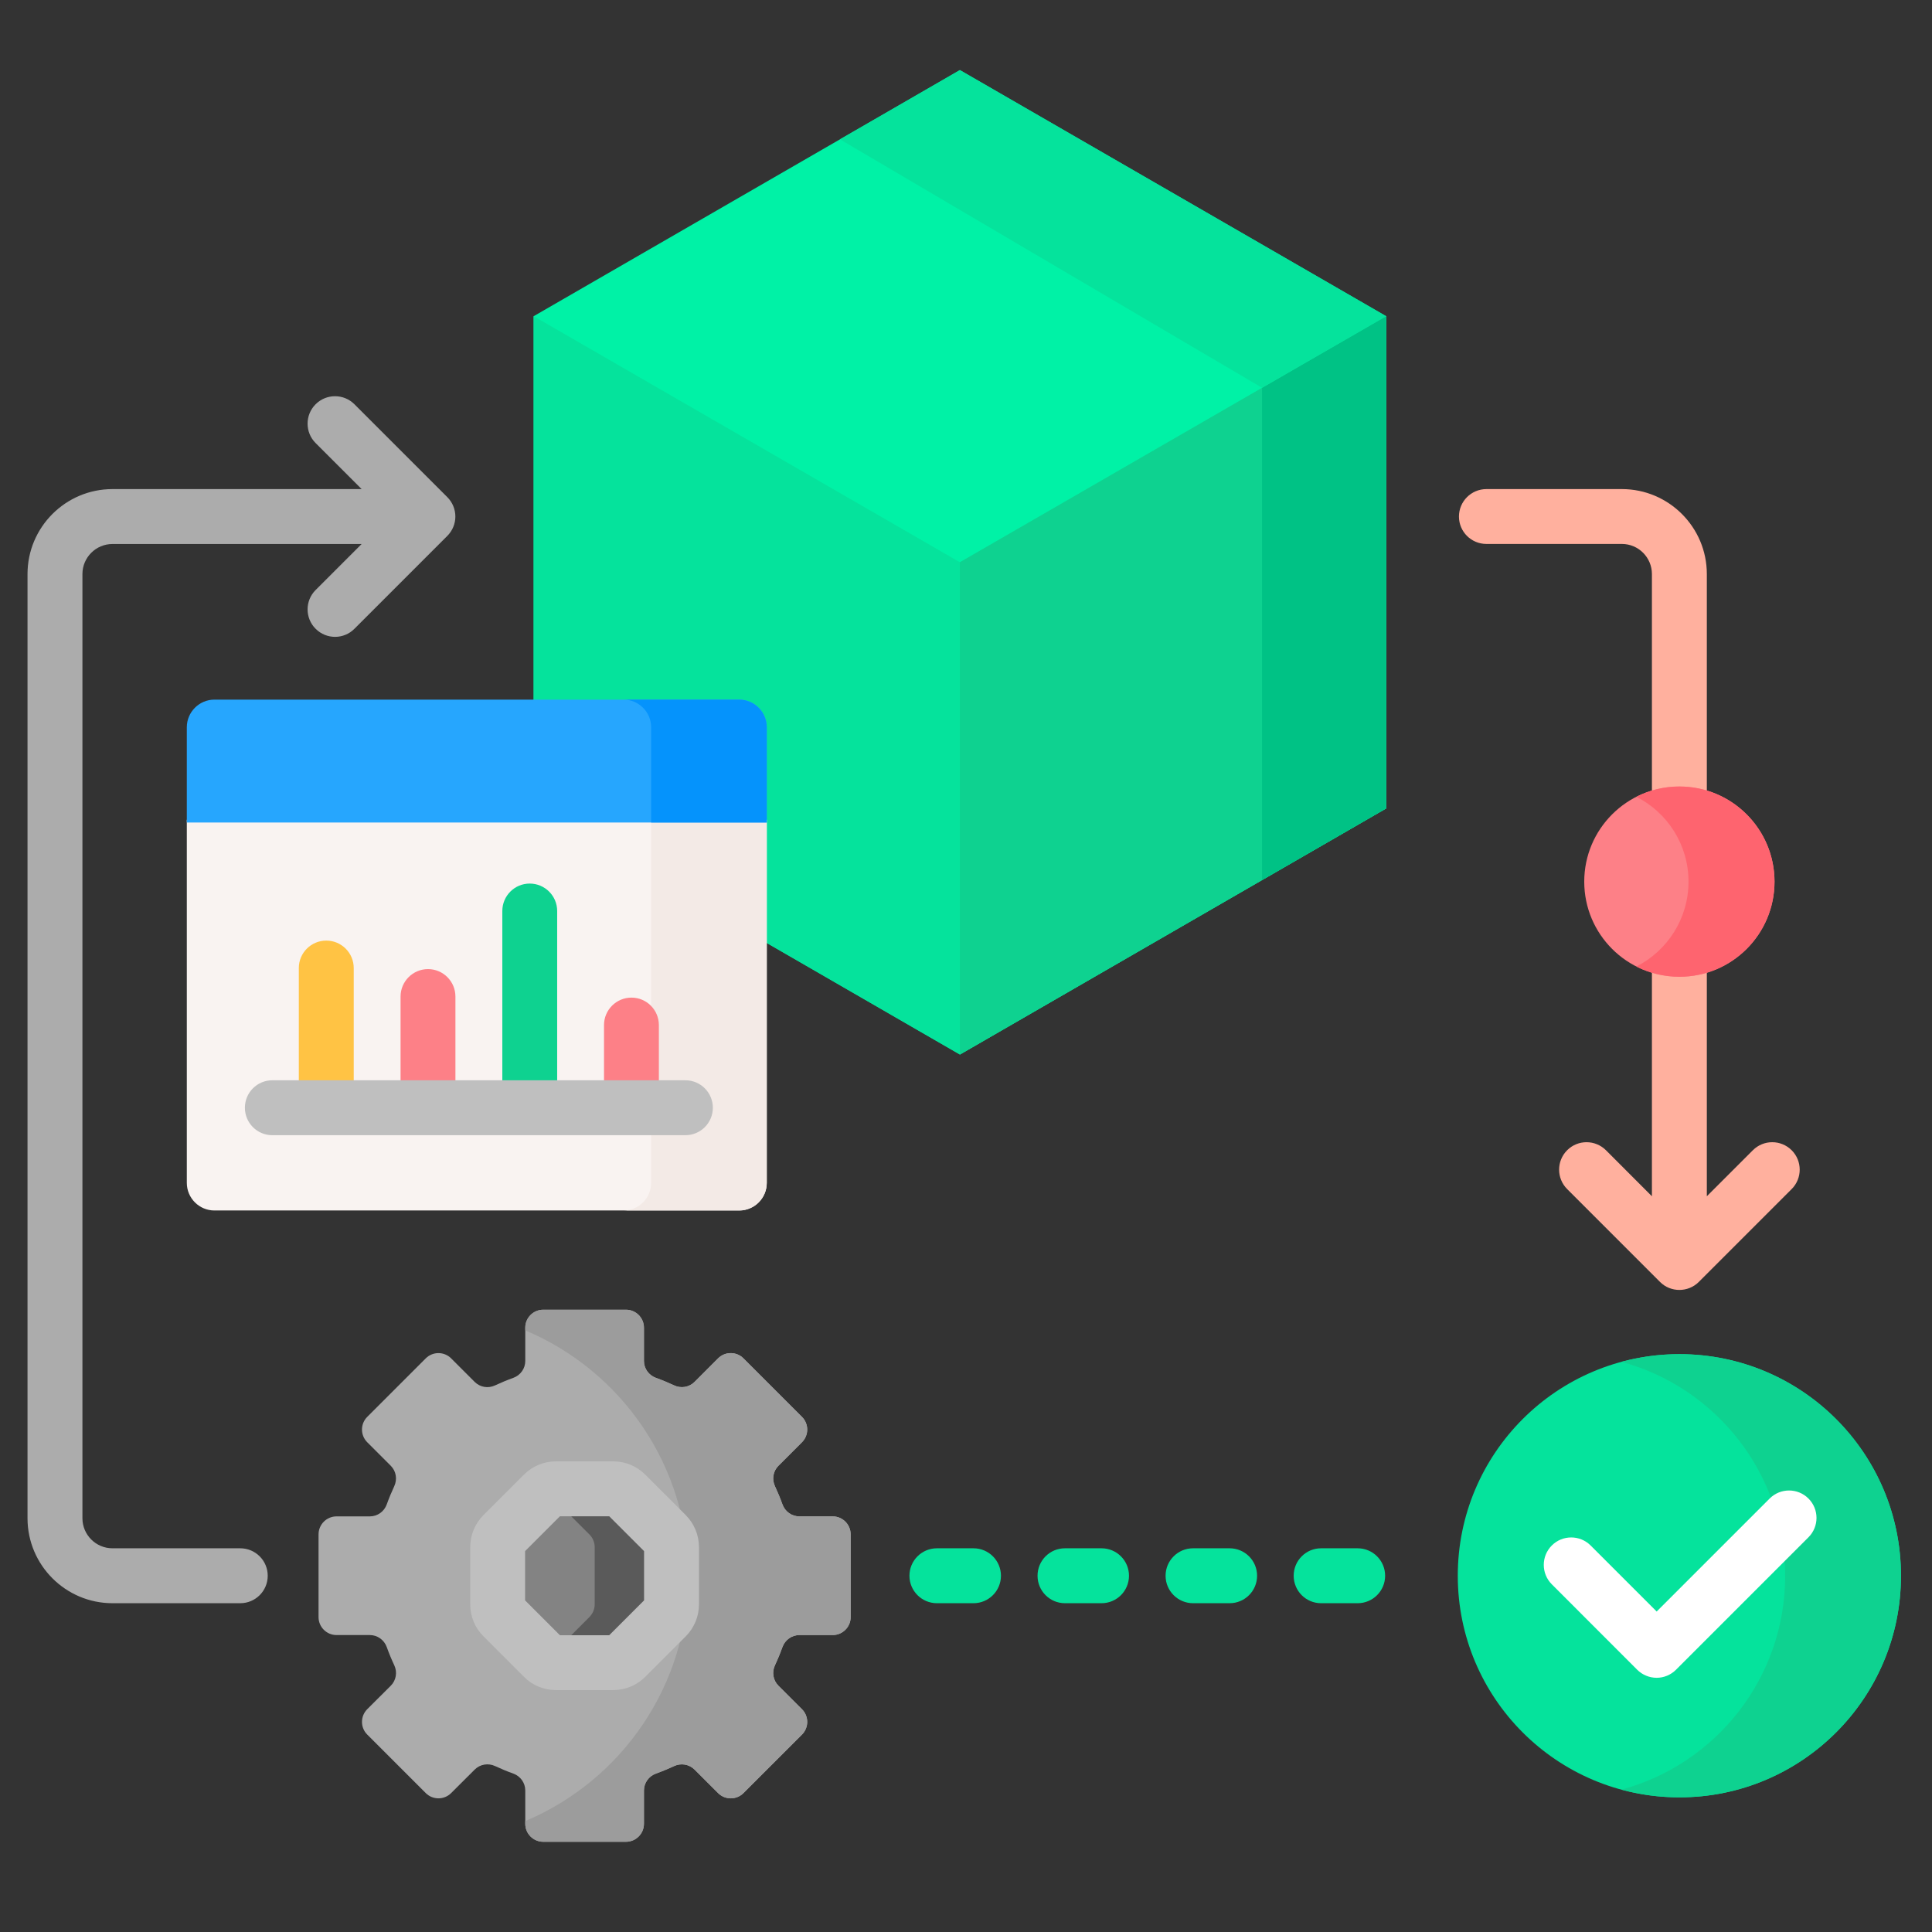 <svg width="33" height="33" viewBox="0 0 33 33" fill="none" xmlns="http://www.w3.org/2000/svg">
<rect x="0" y="0" width="33" height="33" fill="#333333" stroke="none"/>
<g clip-path="url(#clip0_9945_179760)">
<path d="M16.396 1.197L9.115 5.401V12.013H12.626C12.851 12.013 13.035 12.196 13.035 12.422V16.071L16.396 18.012L23.677 13.808V5.401L16.396 1.197Z" fill="#00F2A6"/>
<path d="M23.677 5.401L16.396 9.604L9.115 5.401V12.013H12.626C12.851 12.013 13.035 12.197 13.035 12.422V16.071L16.396 18.012L23.677 13.808V5.401H23.677Z" fill="#05E39C"/>
<path d="M23.677 5.401V13.808L16.395 18.012V9.604L23.677 5.401Z" fill="#0ED290"/>
<path d="M21.557 15.032L23.677 13.808V5.401L21.557 6.625V15.032Z" fill="#00C285"/>
<path d="M23.677 5.401L16.395 1.197L14.347 2.38L21.557 6.624L23.677 5.401Z" fill="#05E39C"/>
<path d="M5.441 27.621V26.209C5.441 26.039 5.579 25.901 5.748 25.901H6.317C6.447 25.901 6.562 25.819 6.606 25.696C6.644 25.59 6.687 25.487 6.734 25.386C6.789 25.268 6.767 25.129 6.675 25.037L6.273 24.635C6.153 24.515 6.153 24.321 6.273 24.201L7.272 23.202C7.392 23.082 7.586 23.082 7.706 23.202L8.108 23.604C8.2 23.696 8.339 23.719 8.457 23.663C8.558 23.616 8.661 23.573 8.767 23.535C8.89 23.491 8.972 23.376 8.972 23.246V22.678C8.972 22.508 9.11 22.371 9.279 22.371H10.692C10.861 22.371 10.999 22.508 10.999 22.678V23.246C10.999 23.376 11.082 23.491 11.204 23.535C11.31 23.573 11.413 23.616 11.514 23.663C11.632 23.719 11.771 23.696 11.864 23.604L12.265 23.202C12.385 23.082 12.579 23.082 12.699 23.202L13.698 24.201C13.818 24.321 13.818 24.515 13.698 24.635L13.296 25.037C13.204 25.129 13.182 25.268 13.237 25.386C13.284 25.487 13.327 25.59 13.365 25.696C13.409 25.819 13.524 25.901 13.654 25.901H14.223C14.392 25.901 14.53 26.039 14.53 26.209V27.621C14.53 27.791 14.392 27.928 14.223 27.928H13.654C13.524 27.928 13.409 28.011 13.365 28.133C13.327 28.239 13.284 28.343 13.237 28.443C13.182 28.561 13.204 28.701 13.296 28.793L13.698 29.194C13.818 29.314 13.818 29.509 13.698 29.628L12.699 30.627C12.579 30.747 12.385 30.747 12.265 30.627L11.864 30.226C11.771 30.134 11.632 30.111 11.514 30.166C11.413 30.213 11.31 30.256 11.204 30.294C11.082 30.338 10.999 30.453 10.999 30.583V31.152C10.999 31.321 10.861 31.459 10.692 31.459H9.279C9.11 31.459 8.972 31.321 8.972 31.152V30.583C8.972 30.453 8.89 30.338 8.767 30.294C8.661 30.256 8.558 30.213 8.457 30.166C8.339 30.111 8.2 30.134 8.108 30.226L7.706 30.627C7.586 30.747 7.392 30.747 7.272 30.627L6.273 29.628C6.153 29.509 6.153 29.314 6.273 29.194L6.675 28.793C6.767 28.701 6.79 28.561 6.734 28.443C6.687 28.343 6.644 28.239 6.606 28.133C6.562 28.011 6.447 27.928 6.317 27.928H5.748C5.579 27.928 5.441 27.791 5.441 27.621Z" fill="#ACACAC"/>
<path d="M14.223 25.901H13.654C13.524 25.901 13.409 25.819 13.365 25.696C13.327 25.59 13.284 25.487 13.237 25.386C13.181 25.268 13.204 25.129 13.296 25.037L13.698 24.635C13.818 24.515 13.818 24.321 13.698 24.201L12.699 23.202C12.579 23.082 12.385 23.082 12.265 23.202L11.863 23.604C11.771 23.696 11.632 23.719 11.514 23.663C11.413 23.616 11.31 23.573 11.204 23.535C11.081 23.491 10.999 23.376 10.999 23.246V22.678C10.999 22.508 10.861 22.371 10.692 22.371H9.279C9.11 22.371 8.972 22.508 8.972 22.678V22.724C10.607 23.412 11.756 25.029 11.756 26.915C11.756 28.8 10.607 30.417 8.972 31.105V31.152C8.972 31.322 9.11 31.459 9.279 31.459H10.692C10.861 31.459 10.999 31.322 10.999 31.152V30.584C10.999 30.453 11.081 30.338 11.204 30.294C11.31 30.256 11.413 30.214 11.514 30.166C11.632 30.111 11.771 30.134 11.863 30.226L12.265 30.627C12.385 30.747 12.579 30.747 12.699 30.627L13.698 29.629C13.818 29.509 13.818 29.314 13.698 29.195L13.296 28.793C13.204 28.701 13.181 28.561 13.237 28.444C13.284 28.343 13.327 28.239 13.365 28.133C13.409 28.011 13.524 27.928 13.654 27.928H14.223C14.392 27.928 14.53 27.791 14.53 27.621V26.209C14.53 26.039 14.392 25.901 14.223 25.901Z" fill="#9C9C9C"/>
<path d="M9.497 25.43H10.473C10.555 25.43 10.633 25.462 10.69 25.52L11.38 26.21C11.438 26.267 11.47 26.346 11.47 26.427V27.403C11.47 27.484 11.438 27.562 11.38 27.62L10.69 28.31C10.633 28.367 10.555 28.4 10.473 28.4H9.497C9.416 28.4 9.338 28.367 9.28 28.31L8.59 27.62C8.533 27.562 8.5 27.484 8.5 27.403V26.427C8.5 26.346 8.533 26.267 8.59 26.21L9.28 25.52C9.338 25.462 9.416 25.43 9.497 25.43Z" fill="#838383"/>
<path d="M11.38 26.21L10.691 25.52C10.633 25.462 10.555 25.43 10.473 25.43H9.498C9.437 25.43 9.379 25.448 9.329 25.48C9.346 25.492 9.363 25.505 9.378 25.52L10.068 26.21C10.125 26.267 10.158 26.345 10.158 26.427V27.403C10.158 27.484 10.125 27.562 10.068 27.62L9.378 28.31C9.363 28.325 9.346 28.338 9.329 28.349C9.379 28.382 9.437 28.4 9.498 28.4H10.473C10.555 28.4 10.633 28.367 10.691 28.31L11.38 27.62C11.438 27.562 11.47 27.484 11.47 27.403V26.427C11.47 26.346 11.438 26.267 11.38 26.21Z" fill="#5A5A5A"/>
<path d="M10.473 28.868H9.497C9.29 28.868 9.095 28.788 8.949 28.641L8.259 27.951C8.112 27.805 8.032 27.61 8.032 27.403V26.427C8.032 26.22 8.112 26.025 8.259 25.878L8.949 25.188C9.095 25.042 9.29 24.961 9.497 24.961H10.473C10.68 24.961 10.875 25.042 11.022 25.188L11.712 25.878C11.858 26.025 11.939 26.22 11.939 26.427V27.403C11.939 27.61 11.858 27.805 11.712 27.951L11.022 28.641C10.875 28.788 10.681 28.868 10.473 28.868ZM9.564 27.931H10.406L11.001 27.336V26.494L10.406 25.899H9.564L8.969 26.494V27.336L9.564 27.931Z" fill="#BFBFBF"/>
<path d="M23.19 27.384H22.565C22.306 27.384 22.097 27.174 22.097 26.915C22.097 26.656 22.306 26.446 22.565 26.446H23.19C23.449 26.446 23.659 26.656 23.659 26.915C23.659 27.174 23.449 27.384 23.19 27.384ZM21.003 27.384H20.378C20.119 27.384 19.909 27.174 19.909 26.915C19.909 26.656 20.119 26.446 20.378 26.446H21.003C21.262 26.446 21.472 26.656 21.472 26.915C21.472 27.174 21.262 27.384 21.003 27.384ZM18.815 27.384H18.19C17.931 27.384 17.722 27.174 17.722 26.915C17.722 26.656 17.931 26.446 18.19 26.446H18.815C19.074 26.446 19.284 26.656 19.284 26.915C19.284 27.174 19.074 27.384 18.815 27.384ZM16.628 27.384H16.003C15.744 27.384 15.534 27.174 15.534 26.915C15.534 26.656 15.744 26.446 16.003 26.446H16.628C16.887 26.446 17.097 26.656 17.097 26.915C17.097 27.174 16.887 27.384 16.628 27.384Z" fill="#05E39C"/>
<path d="M7.64 8.491L6.054 6.905C5.871 6.722 5.574 6.722 5.391 6.905C5.208 7.088 5.208 7.385 5.391 7.568L6.177 8.354H1.921C1.121 8.354 0.47 9.005 0.47 9.805V25.933C0.47 26.733 1.121 27.384 1.921 27.384H4.104C4.363 27.384 4.573 27.174 4.573 26.915C4.573 26.656 4.363 26.446 4.104 26.446H1.921C1.638 26.446 1.408 26.216 1.408 25.933V9.805C1.408 9.522 1.638 9.292 1.921 9.292H6.177L5.391 10.078C5.208 10.261 5.208 10.557 5.391 10.74C5.483 10.832 5.603 10.878 5.723 10.878C5.843 10.878 5.963 10.832 6.054 10.74L7.64 9.154C7.728 9.066 7.778 8.947 7.778 8.823C7.778 8.698 7.728 8.579 7.64 8.491Z" fill="#ACACAC"/>
<path d="M28.216 9.805V13.568C28.365 13.522 28.522 13.496 28.685 13.496C28.849 13.496 29.006 13.522 29.154 13.568V9.805C29.154 9.005 28.503 8.354 27.703 8.354H25.389C25.13 8.354 24.92 8.564 24.92 8.823C24.92 9.082 25.13 9.291 25.389 9.291H27.703C27.986 9.291 28.216 9.522 28.216 9.805Z" fill="#FFB09E"/>
<path d="M30.603 19.647C30.419 19.464 30.123 19.464 29.94 19.647L29.154 20.433V16.55C29.006 16.596 28.848 16.622 28.685 16.622C28.522 16.622 28.364 16.596 28.216 16.55V20.433L27.431 19.647C27.247 19.464 26.951 19.464 26.768 19.647C26.585 19.83 26.585 20.127 26.768 20.31L28.354 21.896C28.445 21.988 28.565 22.033 28.685 22.033C28.805 22.033 28.925 21.988 29.017 21.896L30.603 20.31C30.786 20.127 30.786 19.83 30.603 19.647Z" fill="#FFB09E"/>
<path d="M28.685 30.7C30.776 30.7 32.47 29.005 32.47 26.915C32.47 24.825 30.776 23.13 28.685 23.13C26.595 23.13 24.9 24.825 24.9 26.915C24.9 29.005 26.595 30.7 28.685 30.7Z" fill="#05E39C"/>
<path d="M28.686 23.13C28.343 23.13 28.012 23.176 27.696 23.261C29.307 23.696 30.492 25.167 30.492 26.915C30.492 28.663 29.307 30.133 27.696 30.568C28.012 30.654 28.343 30.7 28.686 30.7C30.776 30.7 32.47 29.005 32.47 26.915C32.47 24.824 30.776 23.13 28.686 23.13Z" fill="#0ED290"/>
<path d="M28.297 28.658C28.173 28.658 28.053 28.608 27.965 28.521L26.506 27.061C26.323 26.878 26.323 26.581 26.506 26.398C26.689 26.215 26.986 26.215 27.169 26.398L28.297 27.526L30.227 25.596C30.41 25.413 30.707 25.413 30.89 25.596C31.073 25.779 31.073 26.075 30.89 26.258L28.628 28.52C28.54 28.608 28.421 28.658 28.297 28.658Z" fill="white"/>
<path d="M3.191 14.002V20.204C3.191 20.465 3.403 20.676 3.663 20.676H12.626C12.886 20.676 13.097 20.465 13.097 20.204V14.002H3.191Z" fill="#F9F3F1"/>
<path d="M11.122 14.002V20.204C11.122 20.465 10.91 20.676 10.65 20.676H12.626C12.886 20.676 13.097 20.465 13.097 20.204V14.002H11.122Z" fill="#F3EAE6"/>
<path d="M13.097 14.049H3.191V12.422C3.191 12.162 3.403 11.95 3.663 11.95H12.626C12.886 11.95 13.097 12.162 13.097 12.422V14.049H13.097Z" fill="#26A6FE"/>
<path d="M12.626 11.95H10.65C10.91 11.95 11.122 12.162 11.122 12.422V14.049H13.097V12.422C13.097 12.162 12.886 11.95 12.626 11.95Z" fill="#0593FC"/>
<path d="M6.042 18.515V16.535C6.042 16.276 5.832 16.066 5.573 16.066C5.314 16.066 5.104 16.276 5.104 16.535V18.515H6.042Z" fill="#FFC344"/>
<path d="M7.779 18.515V17.022C7.779 16.763 7.569 16.553 7.311 16.553C7.052 16.553 6.842 16.763 6.842 17.022V18.515H7.779Z" fill="#FD8087"/>
<path d="M9.517 18.515V15.561C9.517 15.302 9.307 15.092 9.048 15.092C8.789 15.092 8.58 15.302 8.58 15.561V18.515L9.517 18.515Z" fill="#0ED290"/>
<path d="M11.254 18.515V17.509C11.254 17.25 11.044 17.04 10.786 17.04C10.527 17.04 10.317 17.25 10.317 17.509V18.515H11.254Z" fill="#FD8087"/>
<path d="M28.685 16.684C29.582 16.684 30.31 15.957 30.31 15.059C30.31 14.162 29.582 13.434 28.685 13.434C27.788 13.434 27.06 14.162 27.06 15.059C27.06 15.957 27.788 16.684 28.685 16.684Z" fill="#FD8087"/>
<path d="M28.685 13.434C28.421 13.434 28.171 13.498 27.951 13.61C28.479 13.878 28.841 14.426 28.841 15.059C28.841 15.692 28.479 16.24 27.951 16.509C28.171 16.62 28.421 16.684 28.685 16.684C29.583 16.684 30.31 15.957 30.31 15.059C30.31 14.162 29.583 13.434 28.685 13.434Z" fill="#FE646F"/>
<path d="M11.707 19.39H4.651C4.392 19.39 4.183 19.18 4.183 18.921C4.183 18.662 4.392 18.452 4.651 18.452H11.707C11.966 18.452 12.176 18.662 12.176 18.921C12.176 19.18 11.966 19.39 11.707 19.39Z" fill="#BFBFBF"/>
</g>
<defs>
<clipPath id="clip0_9945_179760">
<rect width="32" height="32" fill="white" transform="translate(0.47 0.328)"/>
</clipPath>
</defs>
</svg>
